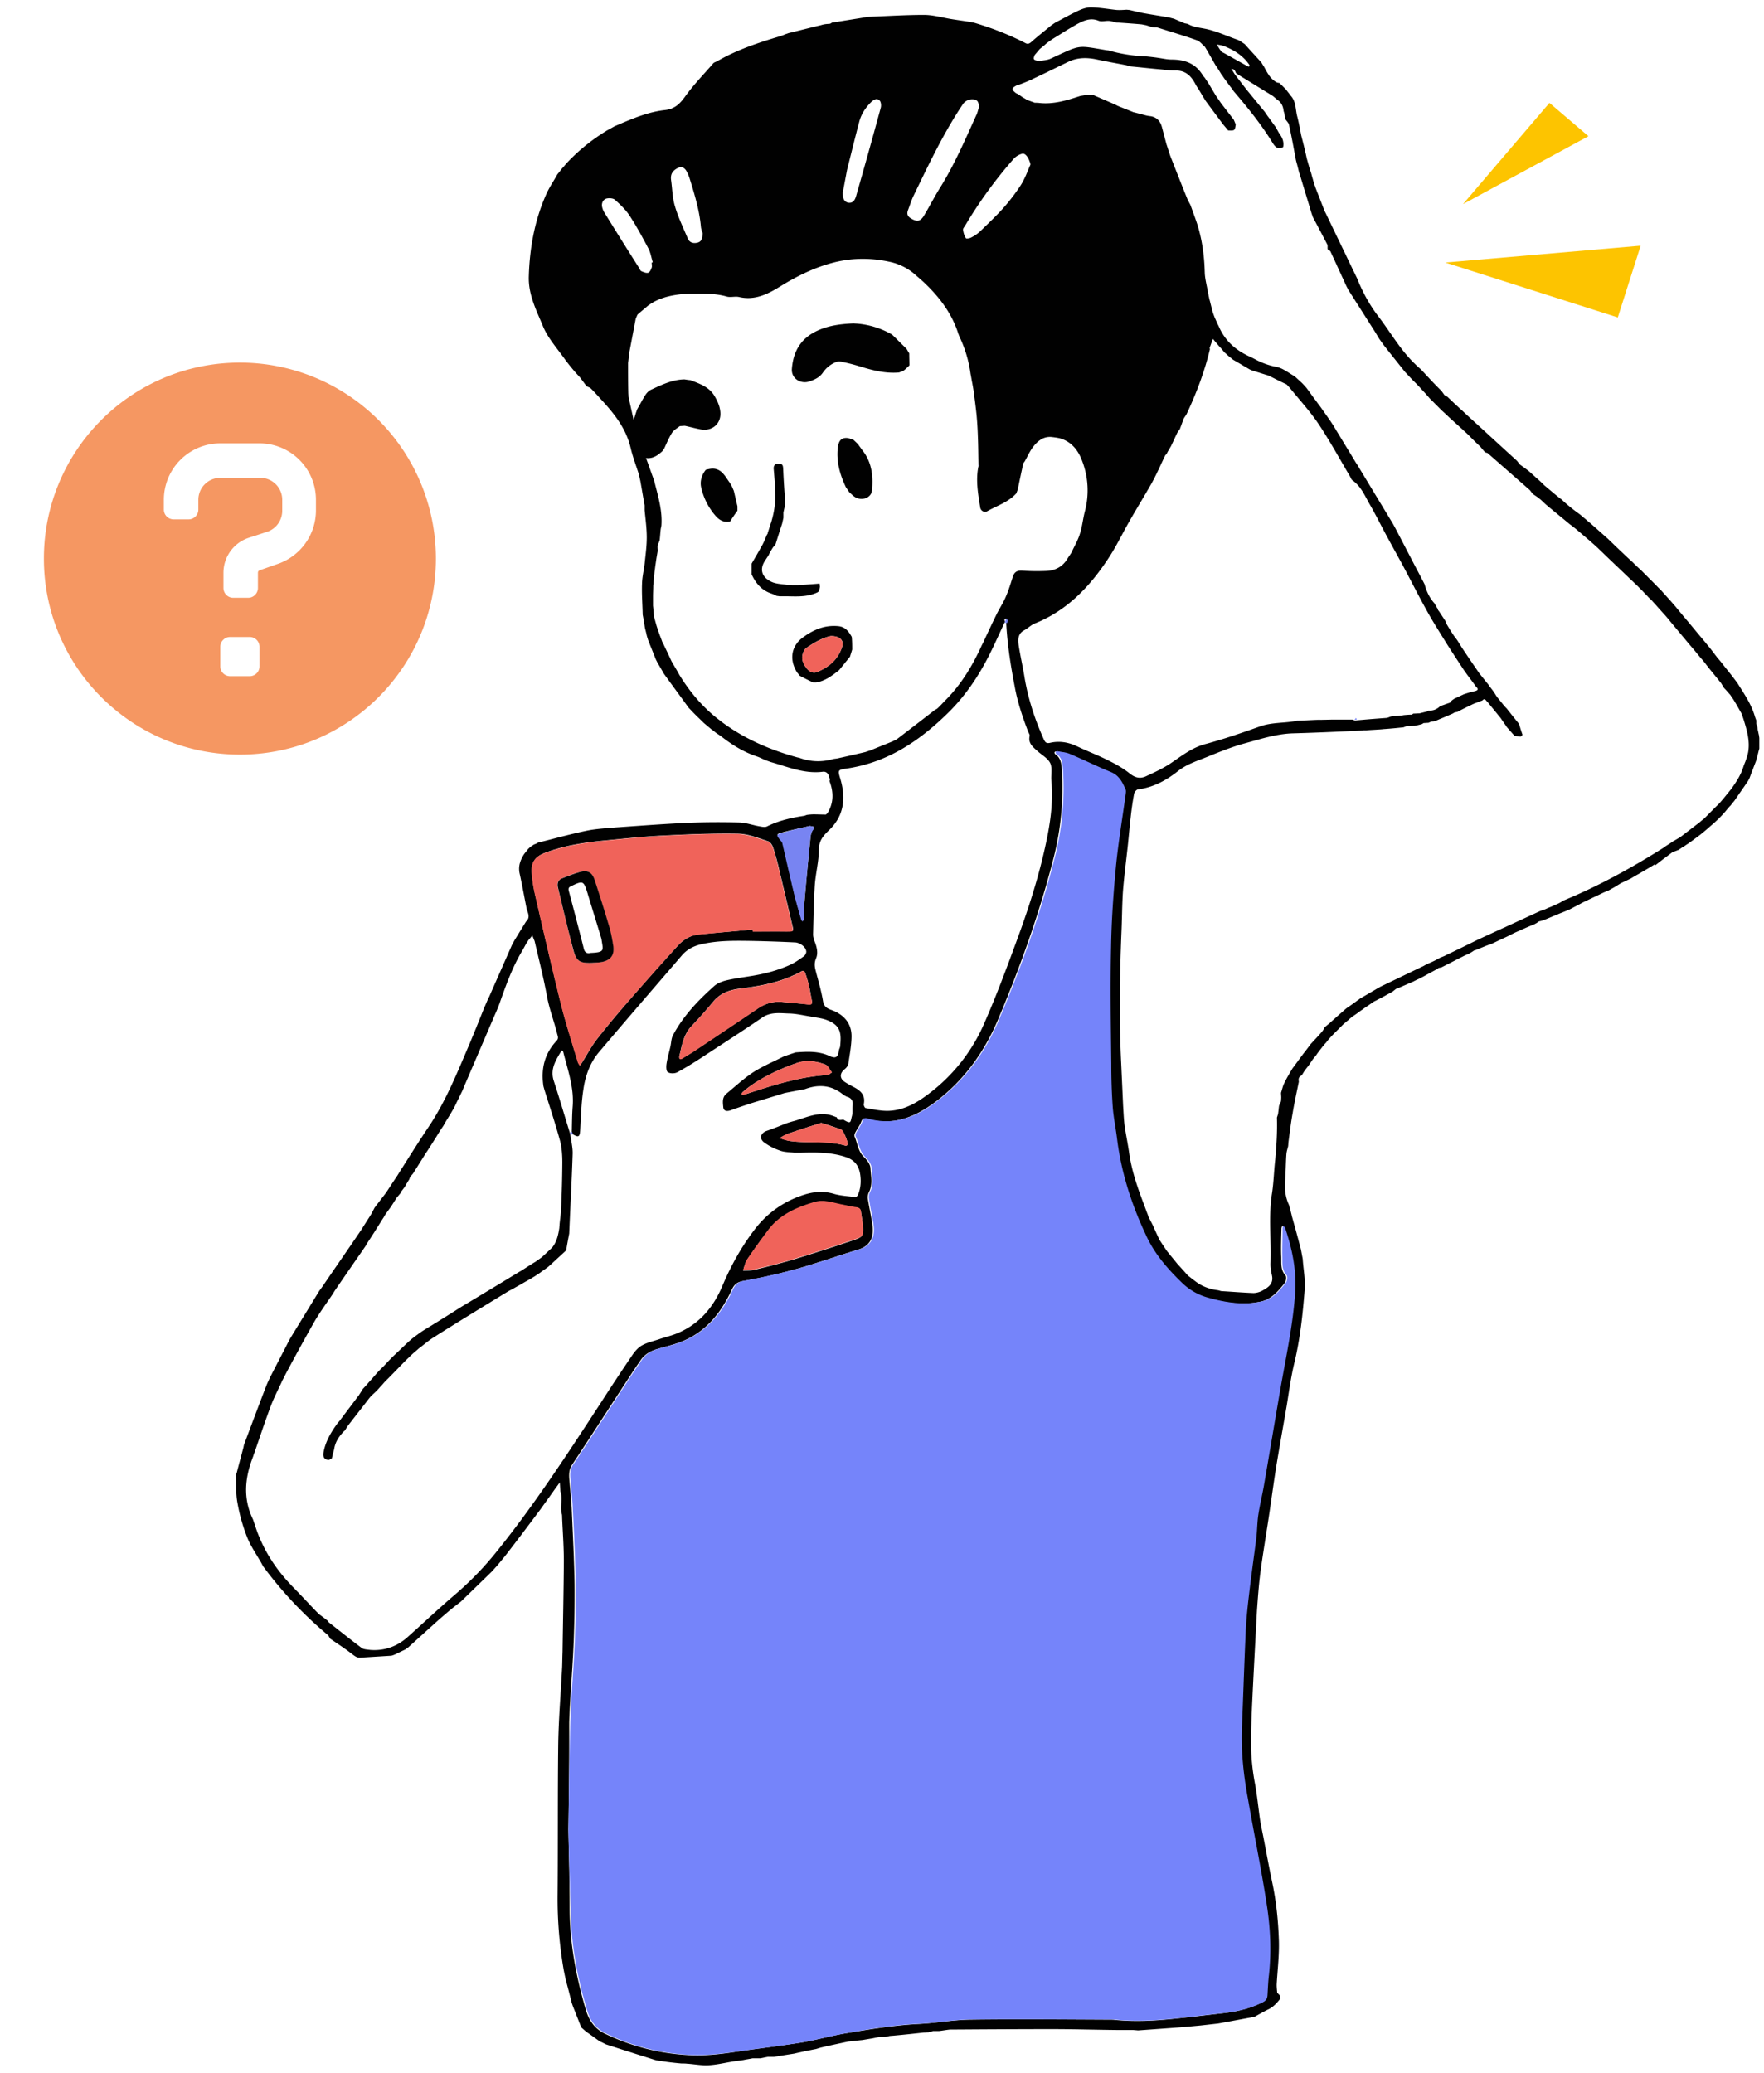 <svg width="120" height="141" fill="none" xmlns="http://www.w3.org/2000/svg"><path d="M56.407 52.886c-.043-.278-.219-.424-.467-.38-1.257.146-2.383-.351-3.537-.673-.103-.043-.205-.073-.322-.116-.205-.088-.395-.19-.614-.264-.877-.292-1.651-.774-2.368-1.33-.131-.102-.277-.19-.424-.292-.043-.044-.087-.073-.146-.117a.262.262 0 00-.102-.073c-.175-.146-.35-.292-.54-.453-.206-.205-.41-.395-.615-.6-.146-.145-.277-.292-.424-.438-.555-.774-1.125-1.535-1.68-2.31-.044-.072-.074-.13-.117-.204l-.307-.526c-.044-.073-.073-.146-.117-.22-.176-.452-.366-.905-.541-1.358-.044-.147-.088-.278-.117-.424-.03-.147-.073-.278-.102-.424-.044-.293-.088-.57-.146-.863-.015-.716-.073-1.432-.044-2.134.014-.496.146-.979.19-1.476.058-.54.131-1.096.131-1.651 0-.614-.087-1.243-.146-1.857v-.321c-.102-.556-.19-1.111-.292-1.666-.03-.147-.073-.307-.102-.454-.19-.599-.41-1.169-.556-1.783-.278-1.213-.98-2.163-1.783-3.055-.307-.336-.6-.672-.92-.993-.074-.073-.19-.103-.279-.147l-.029-.029c-.146-.19-.292-.394-.438-.584-.103-.117-.205-.22-.307-.337a13.669 13.669 0 01-.717-.891c-.526-.746-1.169-1.447-1.505-2.28-.438-1.067-.994-2.12-.95-3.377.059-1.929.395-3.8 1.184-5.568.205-.468.511-.907.76-1.36.102-.117.19-.234.292-.365a.836.836 0 01.103-.117c.087-.102.16-.19.248-.292a12.937 12.937 0 012.383-1.988c.102-.073.219-.132.321-.205.19-.102.365-.204.556-.307 1.096-.467 2.207-.964 3.405-1.096.658-.073.994-.395 1.36-.891.57-.804 1.27-1.52 1.929-2.28.058-.074.175-.103.263-.147 1.33-.774 2.777-1.257 4.253-1.695.132-.044.263-.088.395-.146.073-.03.146-.044.204-.073.731-.176 1.462-.366 2.207-.541.103-.03.205-.059.322-.073.102-.015.205-.015.321-.03.044-.029.074-.043.117-.073l2.193-.35.219-.044c1.286-.044 2.558-.132 3.844-.132.614 0 1.213.176 1.827.278.439.073.892.131 1.33.204.073.015.146.03.234.044 1.198.351 2.368.804 3.479 1.374.175.103.292.073.453-.073.424-.38.877-.73 1.315-1.096.103-.073.205-.146.322-.22.54-.277 1.067-.584 1.622-.832.263-.117.555-.205.833-.19.556.014 1.126.117 1.681.175.22.015.453 0 .672-.015.074 0 .147.015.205.015.322.073.658.16.98.22.57.102 1.154.19 1.724.292.117.029.22.058.336.087.234.103.483.205.716.307l.22.044c.38.22.789.249 1.213.336.701.146 1.374.453 2.06.702.103.029.19.073.278.117.103.073.22.146.322.219.38.424.76.833 1.14 1.257.044.073.088.16.146.234.234.424.439.877.892 1.11.058.03.117.03.19.044l.014.015.424.424c.103.146.22.278.322.424.365.394.321.92.438 1.388.117.439.19.877.278 1.316.044.175.088.336.131.511.088.351.176.717.249 1.067l.175.614c.03.103.059.205.103.307.014.073.044.146.058.22l.176.613c.029.073.058.146.073.205l.614 1.578c.029.074.073.147.102.205.6 1.257 1.213 2.514 1.812 3.771.103.205.205.424.307.629.366.92.833 1.783 1.433 2.572.833 1.082 1.505 2.295 2.499 3.245.131.131.278.263.41.38.291.307.584.628.876.935.175.176.336.351.512.512l.219.307c.073.043.132.073.205.117.102.102.219.204.321.307.336.321.687.628 1.023.95.117.102.219.204.336.306.98.892 1.944 1.784 2.924 2.675.043.03.073.073.117.103l.131.175c.029.03.059.059.073.088.205.146.409.292.614.453l.439.394c.087.088.19.161.277.249.117.102.219.205.336.322.351.292.687.584 1.038.862.029.029.073.044.102.073.19.175.38.35.585.511.219.19.453.351.687.527.249.204.497.423.746.628l1.169 1.038c.161.16.336.321.497.482l.833.79c.117.102.219.204.336.306.175.176.351.351.541.512l.307.307.643.643c.131.132.263.278.409.41l.76.847.278.322c.146.175.278.35.424.511.087.117.19.234.277.336.351.41.687.833 1.038 1.243.117.146.234.277.351.423.102.132.219.264.322.395.058.088.131.161.19.249.073.102.146.19.219.292.102.117.204.234.307.365.234.307.482.6.716.907.117.146.219.292.336.438.453.73.95 1.432 1.199 2.28.029.102.073.205.102.293v.219c.029.073.044.146.073.234.015.073.015.131.029.204.029.102.044.22.073.322.015.073.015.131.03.204v.731c-.059.205-.103.41-.161.614-.015.073-.044.146-.059.22-.146.38-.292.76-.438 1.154-.029.073-.073.146-.102.205-.307.453-.629.906-.936 1.359a4.45 4.45 0 00-.248.307l-.073.073a7.427 7.427 0 00-.307.365 11.02 11.02 0 01-.41.439c-.102.102-.219.205-.321.307-.249.204-.483.424-.731.628l-.234.19c-.278.205-.541.41-.818.6a4.86 4.86 0 00-.337.233l.03.015-.03-.03c-.116.074-.219.147-.336.22-.131.044-.263.102-.394.146-.22.161-.424.322-.643.483-.176.131-.337.263-.512.394l-.015.015c0-.044-.014-.059-.044-.059-.116.073-.219.132-.336.205-.234.146-.482.278-.716.424-.19.102-.365.204-.555.321-.234.117-.468.22-.702.337-.146.087-.307.19-.453.277l-.395.22c-.102.043-.219.087-.321.131-.453.22-.892.424-1.345.643-.175.088-.351.19-.526.278-.146.073-.278.146-.424.22l-.307.13c-.146.06-.292.117-.438.176l-.526.22-.527.218c-.073.015-.146.044-.219.059a.27.27 0 00-.102.03.79.79 0 00-.117.087c-.059.03-.132.073-.19.102l-.219.088c-.351.146-.702.307-1.038.453-.19.088-.38.19-.556.278-.38.175-.745.35-1.125.526-.073.03-.146.044-.219.073-.059.03-.132.044-.19.073-.219.088-.424.175-.643.263a.273.273 0 00-.103.03c-.102.072-.204.13-.321.204l-.307.132c-.526.263-1.052.54-1.579.803-.073.015-.146.03-.204.044-.03.03-.059.044-.088.073-.395.205-.775.424-1.17.629-.145.073-.292.131-.423.204l-.03.015c-.365.16-.745.322-1.11.482a.157.157 0 00-.102.044l-.22.176c-.131.073-.277.146-.409.219-.117.073-.249.131-.365.205-.161.073-.307.16-.468.233-.249.176-.497.337-.746.512a.444.444 0 01-.102.073c-.102.073-.22.16-.321.234-.103.073-.205.146-.307.204-.074.074-.161.132-.234.205a.388.388 0 01-.088.073l-.292.249-.643.643a9.718 9.718 0 00-.38.41c-.044.057-.103.13-.147.19-.073.072-.131.145-.204.233-.073.088-.146.19-.22.278-.073.102-.16.204-.233.321-.088.117-.19.234-.278.351-.073.102-.132.205-.205.307-.102.146-.219.278-.321.424-.073.102-.132.219-.205.321-.19.088-.234.234-.19.424-.146.716-.307 1.433-.424 2.149-.117.643-.19 1.271-.277 1.915-.015.116-.015.219-.03.336-.043.175-.102.35-.117.526-.043.6-.043 1.213-.087 1.812-.044.57.014 1.126.263 1.652.073.263.146.526.204.79.205.73.41 1.475.6 2.206.029.117.044.234.073.366.014.102.044.219.058.321.044.702.19 1.403.132 2.09-.132 1.666-.307 3.333-.702 4.97-.234.964-.365 1.973-.526 2.952-.248 1.447-.512 2.894-.745 4.341-.19 1.228-.351 2.456-.541 3.669-.175 1.14-.365 2.265-.512 3.405-.102.819-.16 1.652-.219 2.47-.117 2.178-.234 4.341-.336 6.519-.03.731-.059 1.462-.073 2.193a15.767 15.767 0 00.277 3.098c.147.79.22 1.593.337 2.397.058.395.146.775.219 1.155.205 1.052.395 2.105.614 3.142.277 1.301.41 2.631.453 3.961.03.965-.088 1.944-.146 2.909-.015.205.014.409.029.629.058.073.131.131.19.204 0 .073.015.146.015.219-.22.278-.454.541-.775.702-.336.161-.658.351-.98.526-.818.146-1.651.307-2.47.453l-1.169.132c-.614.058-1.242.117-1.856.161-.804.058-1.608.117-2.426.175-.103-.015-.22-.015-.322-.029h-1.155c-1.461-.015-2.923-.059-4.384-.059-2.31 0-4.619.015-6.943.03-.248.029-.497.073-.73.102h-.41l-.307.088c-.102 0-.205.014-.322.014-.657.073-1.33.146-1.987.205-.117.014-.22.014-.337.029-.058.015-.131.029-.19.044-.029 0-.073.014-.102.014-.146 0-.278.015-.424.015-.175.029-.35.073-.526.102-.204.03-.424.073-.628.103-.322.029-.629.073-.95.102-.614.132-1.243.263-1.857.409-.117.03-.234.073-.35.103-.249.043-.497.102-.746.146-.234.058-.482.102-.716.161l-.833.131-.526.088h-.424c-.176.029-.351.073-.526.102h-.527c-.204.044-.423.073-.628.117-.205.029-.424.058-.629.088-.57.087-1.154.234-1.724.263-.483.029-.98-.073-1.477-.103-.116-.014-.233-.014-.365-.014a21.868 21.868 0 01-.95-.102l-.614-.088-.22-.044a310.742 310.742 0 01-3.36-1.067c-.147-.073-.279-.146-.425-.205-.307-.219-.599-.438-.906-.643l-.35-.307-.57-1.447c-.03-.073-.044-.146-.074-.204a61.076 61.076 0 00-.409-1.579 44.595 44.595 0 01-.132-.628 28.363 28.363 0 01-.423-5.218c.029-3.42 0-6.841.043-10.261.03-1.724.176-3.449.264-5.159.014-.351.014-.702.029-1.053.029-2.06.073-4.107.087-6.168 0-.994-.073-1.973-.117-2.967 0-.073 0-.146-.014-.219-.146-.511.073-1.052-.102-1.564l-.044-.628.029-.03c0 .015-.015.03-.015.03a6.595 6.595 0 01-.277.38c-.278.394-.556.789-.834 1.169l-.219.307c-.789 1.052-1.578 2.105-2.382 3.142l-.395.483c-.102.117-.19.234-.292.336-.059.073-.132.146-.19.219-.716.702-1.432 1.389-2.149 2.09-.248.19-.497.38-.745.585-.395.336-.79.672-1.17 1.023-.555.497-1.096.994-1.651 1.491-.073.058-.146.102-.22.161-.248.117-.482.233-.73.35-.073.03-.146.059-.22.073l-2.119.132c-.204.015-.336-.088-.497-.205-.482-.38-1.023-.73-1.534-1.081l-.015-.015c-.044-.073-.088-.175-.146-.234a26.958 26.958 0 01-4.385-4.648c-.044-.073-.088-.146-.131-.233-.337-.6-.746-1.17-.994-1.813a12.106 12.106 0 01-.643-2.295c-.117-.599-.074-1.242-.103-1.856.015-.073.03-.146.059-.219.131-.512.277-1.038.409-1.55.03-.102.058-.219.073-.32.512-1.36 1.023-2.734 1.55-4.094.072-.175.16-.35.233-.511.41-.804.833-1.608 1.243-2.412.043-.073.073-.146.116-.219.658-1.082 1.316-2.148 1.974-3.23l.233-.322c.834-1.227 1.681-2.44 2.514-3.668.044-.073.103-.146.147-.22.219-.35.438-.687.657-1.037.073-.146.147-.278.22-.424.233-.307.482-.629.716-.936.102-.131.19-.277.277-.409.044-.058.074-.117.117-.175.117-.19.249-.38.366-.556.073-.102.131-.204.204-.321.658-1.038 1.316-2.09 2.003-3.113 1.184-1.769 1.959-3.728 2.792-5.671.292-.702.584-1.418.862-2.12l.088-.219c.073-.175.146-.336.219-.512.044-.102.088-.204.146-.307.512-1.169 1.038-2.353 1.55-3.522.058-.117.13-.234.19-.35.262-.425.51-.834.774-1.258.307-.277.132-.57.044-.862-.16-.804-.307-1.623-.483-2.426-.102-.497.059-.907.308-1.301.087-.117.19-.234.277-.351.044-.044.088-.073.117-.117l.263-.175c.059-.03.117-.044.176-.073.029-.015.073-.044.102-.059 1.11-.278 2.207-.585 3.332-.818.643-.132 1.301-.161 1.959-.22 1.68-.117 3.362-.248 5.043-.321a52.375 52.375 0 013.39-.015c.468.015.921.19 1.374.263.161.03.366.073.497 0 .79-.394 1.637-.584 2.5-.716.087-.015.16-.058.248-.073.146-.015.278-.03.424-.03.278 0 .555.015.833.015a.385.385 0 01.088-.073c.453-.716.438-1.461.146-2.221.058-.03.03-.132-.015-.234zM83.9 4.71c-.044 0-.102-.015-.146-.015.03.03.059.059.073.088.059.088.117.19.176.278.117.146.219.292.336.438l.438.57c.424.512.833 1.023 1.257 1.535.059.088.132.19.19.278.19.248.366.511.556.76.102.175.19.365.307.526.175.248.263.526.204.833-.35.205-.555-.015-.716-.278-.76-1.242-1.68-2.382-2.63-3.493-.089-.117-.162-.234-.25-.336-.116-.16-.248-.336-.365-.497-.058-.073-.102-.146-.16-.234-.03-.03-.044-.058-.074-.088a9.571 9.571 0 00-.409-.643l-.526-.92c-.058-.103-.132-.22-.19-.322-.19-.16-.336-.38-.556-.453-.891-.322-1.812-.585-2.718-.877-.102 0-.205 0-.322-.015-.146-.044-.277-.087-.424-.131-.102-.015-.204-.044-.321-.059a60.776 60.776 0 00-1.564-.117h-.102c-.176-.044-.351-.102-.526-.117-.234-.014-.512.073-.717-.014-.555-.22-1.008 0-1.476.248l-.526.307c-.38.234-.775.483-1.155.716l-.307.22a2.474 2.474 0 00-.219.19c-.102.073-.19.16-.292.233-.117.132-.234.278-.351.41-.132.321-.102.365.336.424.249-.059.512-.059.731-.161 2.105-.965 1.754-.921 3.77-.585.074.015.147.015.206.03.818.233 1.651.365 2.499.394.278.03.57.059.848.102.307.044.614.117.92.117.892 0 1.623.263 2.105 1.053.044.073.102.131.161.204.088.146.19.278.278.424.146.249.307.512.453.76.117.176.234.336.35.512l.877 1.14c.044.102.088.204.132.321-.058.424-.058.424-.512.41-.116-.147-.248-.293-.365-.439l-1.14-1.535c-.073-.102-.132-.219-.205-.321-.102-.175-.204-.35-.306-.512-.074-.117-.147-.219-.205-.336-.293-.555-.672-.95-1.36-.935-.365.014-.745-.059-1.125-.088-.643-.058-1.286-.132-1.93-.19a9.544 9.544 0 00-.32-.088c-.673-.131-1.346-.248-2.018-.394-.643-.132-1.271-.132-1.885.16-.731.351-1.462.717-2.207 1.067-.132.059-.263.132-.395.19-.248.103-.482.205-.73.293-.06.014-.132.014-.19.058-.38.205-.38.263-.06.526.045.03.088.044.132.059.103.073.19.131.293.205.117.073.233.131.336.204.175.059.35.132.526.19.102 0 .205 0 .322.015.964.102 1.856-.176 2.747-.468.132-.03.264-.044.395-.073h.512c.497.22.979.424 1.476.643.073.03.131.073.204.102.351.147.702.278 1.053.424.146.03.278.073.424.103.219.058.438.131.657.16.483.044.746.322.863.775.102.38.204.775.307 1.155.087.248.16.511.248.76.395 1.008.79 2.017 1.199 3.025.058.103.117.22.175.322.16.438.322.877.468 1.315.336 1.067.482 2.163.511 3.289.015.453.147.906.22 1.36.029.145.058.277.087.423.088.322.161.643.249.965.044.102.073.204.117.307l.175.394c.03.073.073.147.102.205.424 1.008 1.199 1.68 2.193 2.105.146.073.277.146.424.219.409.205.818.35 1.271.438.453.073.848.41 1.272.643.102.088.19.176.292.264.073.073.161.146.234.219.102.102.19.204.292.321.19.249.366.512.556.76.131.176.248.337.38.512.102.132.19.278.292.41.073.116.16.219.234.335l.205.293c.043.073.087.131.131.204.512.848 1.023 1.681 1.535 2.529.044.073.088.132.131.204l2.412 3.99c.058.103.117.22.175.322.497.95.98 1.886 1.477 2.836.073.131.146.278.219.41.088.174.19.364.278.54.131.482.336.935.687 1.315l.014.03c.059.102.117.219.19.321.015.03.015.073.03.102.029.03.058.059.073.088.146.22.277.424.423.643l.088.22c.146.248.292.482.453.73.088.132.19.249.278.38.102.161.205.322.292.468l.439.658c.248.365.511.745.76 1.11.204.249.409.512.614.76.043.074.102.147.146.205.087.117.175.22.248.336.059.088.117.19.176.278.16.205.321.395.482.6l.015.014c.058.073.131.146.19.205.087.116.175.219.263.336l.35.438c.074.088.147.176.22.278.073.248.146.482.234.73l-.117.118a36.81 36.81 0 01-.424-.044c-.176-.205-.351-.395-.526-.6-.132-.204-.278-.394-.41-.599-.292-.365-.599-.73-.891-1.096-.117-.073-.176-.336-.38-.102a.278.278 0 00-.103.03c-.175.072-.35.13-.526.204-.175.087-.336.16-.511.248-.176.088-.351.175-.541.278-.073.015-.146.03-.205.044-.044.029-.073.044-.117.073l-.307.131c-.292.132-.599.249-.891.38a1.6 1.6 0 01-.249.03c-.073.029-.146.058-.204.087-.103 0-.205.015-.322.015-.044.03-.087.044-.117.073-.175.044-.336.088-.511.117-.176 0-.351.014-.526.014l-.22.088c-.424.044-.862.088-1.286.117-.058 0-.102.015-.16.015-.366.029-.746.044-1.112.073-.087 0-.16.014-.248.014-1.564.074-3.128.147-4.692.19-1.14.03-2.192.38-3.274.673-.862.234-1.695.57-2.528.906-.702.292-1.418.497-2.047.994-.789.628-1.68 1.11-2.718 1.242-.103.015-.249.19-.263.307a20.62 20.62 0 00-.234 1.623c-.088.76-.146 1.52-.234 2.265-.102.92-.22 1.842-.292 2.777-.059.936-.059 1.886-.103 2.821-.117 2.953-.16 5.89-.014 8.843l.131 2.88c.03.452.044.905.102 1.359.088.613.22 1.227.307 1.841.147 1.052.468 2.061.834 3.055l.394 1.052c.03.073.059.146.073.22.103.204.205.394.307.599.146.336.307.672.453.994.176.263.351.54.541.804.234.292.468.57.702.862.234.248.467.511.687.76l.029.03c.146.101.278.218.424.32.468.38 1.008.585 1.608.659.073.014.146.043.219.058.73.044 1.447.102 2.178.132.19 0 .409-.059.584-.147.395-.219.804-.453.687-1.037-.058-.278-.117-.57-.102-.863.058-1.578-.146-3.157.102-4.735.117-.76.132-1.535.22-2.295.087-.95.146-1.915.116-2.865.03-.073.044-.146.073-.22.03-.19.044-.394.073-.584.044-.102.088-.204.132-.292 0-.088.015-.176.015-.263 0-.103-.015-.22-.015-.322.073-.219.117-.453.22-.657.16-.337.365-.673.555-.994.029-.044.058-.073.087-.117.22-.293.439-.6.658-.892.175-.22.35-.453.512-.672.263-.278.526-.556.774-.848.073-.088.117-.19.176-.292.102-.073.19-.161.292-.234.35-.322.716-.643 1.067-.95.03-.03.073-.059.102-.088.22-.146.439-.307.644-.453.087-.073.19-.132.277-.205l1.052-.614c.117-.073.234-.131.351-.204.98-.468 1.944-.936 2.924-1.403.102-.059.204-.117.306-.161.176-.073.337-.146.512-.234.102-.058.22-.117.322-.175.146-.059.277-.103.409-.176.76-.365 1.505-.73 2.251-1.096l1.622-.745c.117-.044.219-.103.322-.146l2.192-1.009c.117-.044.219-.073.336-.117.059-.03.132-.058.19-.088l.22-.087c.175-.073.35-.161.526-.234.102-.059.219-.117.321-.19 2.383-.98 4.634-2.222 6.811-3.596.044-.029.073-.058.117-.087.176-.117.351-.22.512-.337.161-.087.321-.19.482-.277l1.316-1.009c.102-.087.204-.175.321-.263.351-.35.687-.702 1.038-1.038l.263-.307c.088-.102.175-.219.263-.321.088-.103.161-.205.249-.307.365-.497.701-1.009.877-1.608.043-.102.073-.204.116-.292l.132-.395c.029-.117.059-.22.073-.336.102-.73-.102-1.418-.307-2.09-.044-.146-.102-.292-.146-.439-.175-.306-.351-.628-.541-.935-.073-.117-.161-.234-.234-.35-.146-.162-.277-.322-.423-.468a8.59 8.59 0 01-.205-.337c-.029-.029-.044-.058-.073-.087l-.176-.22-.57-.701c-.087-.117-.19-.234-.277-.366l-.03-.029c-.087-.102-.16-.205-.248-.292-.161-.19-.322-.395-.482-.585l-.263-.307-1.316-1.578a10.084 10.084 0 00-.365-.439c-.307-.336-.614-.687-.921-1.023-.102-.102-.205-.19-.292-.292-.147-.146-.293-.307-.439-.453l-.219-.22c-.76-.73-1.52-1.447-2.28-2.177-.146-.147-.307-.293-.453-.439-.103-.088-.19-.175-.293-.263-.087-.073-.16-.146-.248-.22-.293-.248-.599-.51-.892-.76a11.812 11.812 0 00-.453-.35c-.526-.438-1.067-.877-1.593-1.316-.132-.116-.263-.248-.395-.365l-.204-.16c-.103-.074-.22-.147-.322-.22-.073-.088-.131-.175-.204-.263l-2.851-2.5c-.043-.043-.117-.043-.19-.072a8.402 8.402 0 01-.336-.395 19.012 19.012 0 01-.775-.76 7.09 7.09 0 00-.365-.336l-.088-.088-.438-.395-.482-.438c-.147-.146-.293-.278-.454-.424l-.204-.205-.629-.628-.306-.35-.541-.585-.307-.307c-.176-.176-.336-.366-.512-.541-.497-.629-1.008-1.257-1.505-1.9-.088-.132-.19-.263-.278-.395l-.263-.438-1.842-2.894c-.029-.074-.073-.147-.102-.205-.365-.79-.73-1.593-1.096-2.383-.03-.058-.132-.087-.19-.146v-.014c-.015-.117.014-.234-.03-.322-.321-.614-.643-1.228-.979-1.856-.029-.102-.073-.205-.102-.307-.249-.833-.512-1.68-.76-2.514-.03-.073-.044-.146-.073-.22l-.132-.525a9.335 9.335 0 01-.087-.322c-.147-.804-.293-1.608-.468-2.397-.03-.117-.146-.234-.22-.336l-.043-.088-.044-.307c-.015-.073-.044-.146-.059-.204-.029-.307-.146-.57-.409-.746-.117-.088-.219-.19-.336-.278l-2.28-1.403-.132-.087c-.029-.015-.058-.044-.087-.059-.059-.19-.117-.22-.176-.263zM27.687 92.466l-.22.22c-.423.438-.847.876-1.286 1.315-.088.088-.16.19-.248.278-.103.102-.19.219-.293.321-.102.103-.219.205-.321.307v-.014c-.073.073-.132.146-.205.233-.482.629-.979 1.257-1.461 1.886-.073.102-.132.22-.205.321h-.015c-.35.351-.628.746-.701 1.257-.059.205-.102.41-.161.629-.073.03-.132.073-.205.102-.35-.029-.409-.248-.35-.555.146-.76.54-1.389.979-1.988.03-.03.044-.059.073-.073.424-.57.862-1.14 1.286-1.71.015-.03.044-.044.059-.073.087-.146.175-.278.263-.424.131-.146.263-.278.38-.424.19-.205.365-.41.555-.629.132-.146.263-.292.41-.423.19-.19.365-.395.555-.585l.204-.205c.351-.321.687-.657 1.038-.979.117-.102.234-.204.351-.292.132-.102.263-.19.395-.293.073-.043.146-.102.219-.146.833-.511 1.666-1.023 2.485-1.549.117-.073.233-.146.365-.22 1.213-.73 2.426-1.46 3.625-2.192.073-.044.131-.073.204-.117.322-.204.629-.409.95-.599.132-.088.264-.19.395-.278.03-.029.059-.043.088-.073l.658-.614c.321-.394.423-.862.497-1.344 0-.073.014-.146.014-.22.03-.35.088-.686.102-1.037a77.9 77.9 0 00.088-3.186c0-.483-.03-.98-.146-1.448-.322-1.183-.716-2.367-1.082-3.537-.014-.073-.044-.146-.058-.219-.176-1.17.073-2.207.891-3.084.161-.16.088-.307.044-.468-.204-.847-.526-1.666-.687-2.528-.233-1.272-.555-2.529-.847-3.786-.059-.131-.103-.263-.161-.38-.073.088-.146.19-.234.278-.044.073-.102.146-.146.22-.103.175-.19.35-.293.525-.686 1.14-1.125 2.383-1.563 3.625a12.29 12.29 0 01-.322.775l-2.105 4.91-.087.22c-.117.234-.234.482-.351.716-.073.146-.132.278-.205.424-.044.073-.073.132-.117.205-.146.248-.292.497-.453.745-.044.088-.102.176-.146.263-.073.117-.16.234-.234.351-.234.38-.468.76-.716 1.14-.073.117-.146.234-.22.336-.306.483-.613.98-.92 1.462-.058.073-.132.146-.19.22-.03.058-.044.13-.073.19a1.33 1.33 0 00-.117.19 1.72 1.72 0 00-.16.277l-.264.35a.709.709 0 00-.044.103l-.234.278c-.014.014-.029.044-.043.058-.117.19-.234.365-.351.555-.103.147-.205.278-.307.424a2.4 2.4 0 00-.205.322c-.248.38-.482.775-.73 1.155-.147.234-.308.467-.454.701l.03.03-.015-.03c-.073.102-.146.22-.22.322-.628.906-1.256 1.812-1.885 2.733-.073.102-.131.205-.204.322-.424.628-.877 1.242-1.258 1.9a154.281 154.281 0 00-1.87 3.405c-.103.19-.19.38-.293.57-.263.585-.57 1.155-.789 1.74-.395 1.052-.745 2.119-1.11 3.171-.03.073-.06.146-.074.22-.57 1.432-.73 2.864-.03 4.311.045.117.074.219.118.336.526 1.696 1.461 3.128 2.718 4.385.103.117.22.219.322.336.38.395.76.804 1.14 1.199l.205.205c.204.146.394.292.599.453a.11.11 0 01.03.073c.745.584 1.49 1.184 2.25 1.754.146.117.395.117.6.146.964.073 1.826-.234 2.543-.877 1.081-.965 2.133-1.959 3.23-2.894a21.56 21.56 0 002.733-2.806c2.63-3.245 4.896-6.739 7.176-10.232a154.152 154.152 0 012.134-3.23c.176-.263.41-.54.687-.687.38-.204.819-.292 1.228-.438.439-.147.906-.249 1.33-.453 1.389-.629 2.295-1.74 2.88-3.114.584-1.388 1.3-2.689 2.221-3.887a6.69 6.69 0 013.07-2.251c.745-.278 1.49-.395 2.294-.161.483.146 1.009.16 1.506.234.044-.03.073-.073.117-.103.204-.438.248-.891.19-1.374-.073-.628-.366-1.052-.994-1.256-1.009-.337-2.047-.322-3.084-.293h-.424c-.322-.044-.658-.03-.965-.146a3.917 3.917 0 01-1.096-.57c-.336-.263-.205-.643.205-.775.38-.131.745-.277 1.11-.424l.22-.087c.175-.059.365-.117.54-.161.82-.234 1.623-.643 2.514-.38.103.03.19.073.293.102l.03.03.043-.015c.073.263.263.19.453.175.555.336.468.161.585-.248.058-.22.014-.483.044-.716.043-.337-.103-.527-.41-.6-.073-.044-.131-.073-.204-.117-.804-.672-1.681-.745-2.631-.394-.453.088-.921.175-1.374.263-.76.234-1.535.468-2.295.701-.073.03-.146.044-.22.073-.394.132-.788.264-1.183.41-.234.073-.453.058-.482-.22-.03-.321-.088-.672.219-.92.6-.497 1.184-1.038 1.827-1.462.643-.41 1.345-.701 2.032-1.052.102-.044.204-.073.321-.117.102-.03.205-.073.307-.102.073-.03.146-.044.22-.074.788-.058 1.563-.102 2.309.249.424.19.57.073.628-.365.015-.103.073-.19.088-.293.087-.877.058-1.432-.921-1.798-.35-.131-.73-.16-1.096-.234-.468-.073-.936-.19-1.418-.204-.629-.015-1.272-.132-1.87.278-1.36.935-2.763 1.827-4.137 2.733-.541.35-1.082.687-1.652.994-.175.087-.468.087-.628-.015-.117-.073-.117-.38-.088-.57.058-.395.175-.775.263-1.17.058-.262.058-.555.175-.774.702-1.315 1.71-2.368 2.807-3.347.19-.175.482-.292.745-.365.526-.132 1.082-.205 1.623-.293.964-.146 1.914-.38 2.806-.789.321-.146.628-.365.935-.585.088-.073.176-.248.146-.35-.043-.293-.438-.57-.76-.585a104.679 104.679 0 00-3.025-.102c-1.067-.015-2.12-.03-3.187.19-.584.117-1.096.336-1.49.803-1.871 2.178-3.757 4.356-5.613 6.549-.628.73-.95 1.637-1.081 2.557-.147.921-.161 1.871-.22 2.792-.029.453-.117.497-.526.248-.015-.043-.03-.102-.044-.146.015-.57.015-1.154.059-1.724.102-1.272-.322-2.456-.629-3.669-.029-.131-.087-.22-.175-.058-.366.613-.731 1.198-.483 1.973.38 1.154.717 2.324 1.082 3.493.015.058.03.102.044.16.058.44.175.892.16 1.33-.058 1.799-.16 3.611-.233 5.409-.073.38-.146.76-.205 1.14-.336.321-.687.628-1.023.95-.073.058-.146.131-.22.19-.175.132-.35.248-.525.38l-.395.263c-.102.058-.22.132-.322.19-.073.044-.131.073-.204.117-.132.073-.278.16-.41.234-.146.088-.292.16-.438.248-.131.073-.278.147-.41.22-1.695 1.037-3.405 2.075-5.085 3.142-.351.22-.658.497-.994.745-.147.132-.307.264-.453.395l-.03.03c-.102.087-.19.19-.292.277l-.03.03zm36.175-44.36l-.03-.029c.015.015.03.015.03.03a8.52 8.52 0 00.35-.366c1.111-1.082 1.9-2.368 2.544-3.771.029-.073.073-.146.102-.205.307-.657.614-1.315.935-1.973.205-.41.468-.804.643-1.228.19-.438.322-.891.468-1.344.117-.351.336-.424.687-.395a14.8 14.8 0 001.608.015c.6-.03 1.096-.293 1.418-.833.087-.147.19-.278.277-.424.19-.424.439-.833.57-1.272.161-.497.205-1.023.337-1.52a5.59 5.59 0 00-.22-3.522c-.277-.702-.745-1.257-1.52-1.462a5.29 5.29 0 00-.482-.073c-.555-.073-.95.234-1.257.614-.263.321-.424.716-.629 1.067-.029.029-.043.058-.073.087a63.893 63.893 0 00-.38 1.784c-.029.087-.073.19-.102.277-.54.6-1.3.833-1.973 1.213-.205.117-.453-.029-.483-.248-.146-.935-.321-1.87-.116-2.821.029-.015.043-.015.073-.03-.03-.014-.044-.014-.073-.029-.015-.657-.015-1.315-.044-1.973a23.952 23.952 0 00-.088-1.447c-.058-.555-.132-1.11-.205-1.666-.029-.175-.058-.336-.087-.497-.044-.204-.073-.424-.117-.628a8.446 8.446 0 00-.746-2.514l-.087-.22c-.468-1.476-1.403-2.645-2.529-3.668a837.37 837.37 0 01-.307-.263 3.854 3.854 0 00-1.783-.95c-1.257-.278-2.5-.293-3.771.014-1.36.337-2.572.936-3.756 1.667-.848.526-1.725.95-2.777.701-.264-.058-.57.044-.834-.03-.803-.233-1.607-.19-2.426-.19-.175 0-.35.015-.526.015-.862.088-1.695.264-2.412.804-.219.19-.453.38-.672.57l-.03.03c-.043.087-.072.175-.116.248-.146.775-.292 1.535-.439 2.31l-.087.73c0 .658 0 1.33.014 1.988 0 .117.015.22.015.336.16.687.307 1.389.468 2.076.073.204.146.424.219.628.205.6.41 1.184.628 1.783.147.395.278.79.424 1.17l.088.35c.234.907.482 1.798.41 2.748-.016.073-.03.146-.045.22-.029.248-.044.511-.073.76-.044.131-.102.263-.146.394 0 .102 0 .205.015.307-.03.205-.073.424-.103.629l-.044.307c-.029.175-.043.35-.072.526-.03.307-.059.628-.088.935 0 .249-.015.497-.015.731v.629c.03.248.044.511.073.76.059.204.117.423.176.628.058.175.117.35.175.512.059.175.132.336.19.511.03.073.058.146.102.205.176.38.366.76.541 1.154.175.307.365.614.54.936.717 1.17 1.594 2.207 2.676 3.04.102.073.204.16.307.234 1.52 1.11 3.23 1.841 5.042 2.338.073.015.146.03.22.059.73.248 1.461.263 2.192.058.117-.029.234-.029.35-.058a84.905 84.905 0 001.857-.424c.102-.03.205-.073.321-.102.527-.22 1.053-.424 1.579-.643.073-.044.146-.073.234-.117.877-.673 1.754-1.345 2.616-2.017.102-.03.175-.103.249-.176zm35.064-.57l.657-.307c.132-.044.278-.087.41-.131.117-.03.248-.059.365-.088.263-.073.161-.19.044-.307-.176-.248-.366-.497-.54-.73-.089-.118-.176-.25-.264-.366-.395-.6-.79-1.199-1.17-1.798-.467-.76-.95-1.505-1.373-2.28-.57-1.023-1.096-2.075-1.652-3.113-.307-.57-.614-1.111-.92-1.681-.454-.819-.863-1.666-1.33-2.47-.322-.57-.585-1.199-1.155-1.593-.074-.059-.117-.176-.161-.263-.702-1.184-1.36-2.397-2.12-3.537-.584-.878-1.315-1.667-1.987-2.5-.073-.073-.132-.146-.205-.22-.146-.072-.278-.13-.424-.204-.278-.131-.555-.277-.833-.409-.35-.102-.701-.22-1.052-.322a3.018 3.018 0 01-.205-.087c-.38-.22-.745-.439-1.125-.658-.146-.117-.293-.234-.424-.35-.059-.06-.132-.118-.19-.176a5.058 5.058 0 00-.366-.424c-.131-.16-.263-.307-.394-.468-.073.19-.146.395-.22.6-.014.029.015.073.015.102-.365 1.535-.92 2.996-1.593 4.428-.058.103-.132.19-.19.293-.088.234-.175.482-.263.716-.059.073-.102.146-.16.22-.147.306-.293.628-.44.935-.058.102-.13.219-.19.321-.043.073-.073.146-.116.22l-.088.087c-.292.614-.57 1.243-.892 1.842-.511.906-1.067 1.798-1.578 2.704-.453.79-.848 1.622-1.345 2.382-1.271 1.959-2.835 3.625-5.072 4.517-.248.102-.453.321-.701.453-.439.234-.439.628-.38 1.037.117.746.292 1.491.409 2.237.249 1.447.702 2.82 1.3 4.15.089.19.162.293.425.235.628-.147 1.242-.044 1.827.233.701.337 1.447.614 2.134.965.511.249 1.023.54 1.461.892.366.292.702.365 1.096.19.57-.263 1.14-.527 1.652-.863.76-.511 1.462-1.081 2.383-1.33 1.257-.336 2.484-.76 3.712-1.198.804-.293 1.666-.22 2.485-.38.044 0 .102 0 .146-.015.438-.014.877-.044 1.315-.058h.161c.292 0 .585-.015.892-.015h1.301c.058.015.117.044.175.059.058 0 .117-.015.175-.015a100.5 100.5 0 012.003-.16c.102-.03.204-.074.292-.103.146-.015.278-.03.424-.03.146-.014.292-.029.439-.058.175-.014.35-.03.526-.03.044-.028.073-.043.117-.072.131 0 .277-.015.409-.015l.526-.131c.03-.015.073-.044.102-.059.307.015.57-.088.79-.307.219-.073.453-.16.672-.234.073-.131.175-.19.278-.263zm-30.592-5.174c-.292.614-.57 1.242-.862 1.842-.746 1.55-1.666 2.981-2.894 4.21-1.973 1.958-4.18 3.463-7.001 3.872-.6.088-.585.117-.41.702.38 1.286.264 2.5-.76 3.479-.394.38-.687.701-.701 1.315 0 .819-.22 1.623-.278 2.441-.073 1.11-.088 2.236-.117 3.347 0 .175.059.366.132.541.131.35.219.745.073 1.081-.132.308-.102.556-.03.834.176.687.38 1.359.498 2.06.058.366.233.498.555.614.862.307 1.418.921 1.388 1.871-.014.6-.131 1.213-.219 1.813-.029.131-.146.277-.263.365-.322.263-.336.614.015.848.19.131.394.234.584.336.483.248.848.555.717 1.184-.015.088.073.263.131.263.512.088 1.038.205 1.55.19.964-.03 1.797-.468 2.572-1.038a11.894 11.894 0 003.946-4.925c.804-1.827 1.506-3.713 2.193-5.584.877-2.368 1.637-4.765 2.119-7.235.234-1.227.365-2.44.248-3.698-.029-.394.074-.847-.073-1.169-.16-.336-.57-.555-.862-.818-.307-.278-.658-.527-.54-1.038.014-.088-.06-.19-.103-.292-.38-.994-.716-1.988-.906-3.026-.278-1.447-.512-2.894-.585-4.37.015-.044.03-.102.015-.146 0-.059-.03-.103-.059-.161-.029.044-.058.073-.087.117.058.058.043.117.014.175zm-29.67 82.114c.029 1.549.087 3.434.087 5.32 0 2.382.439 4.677 1.11 6.957.22.716.6 1.257 1.258 1.579a14.739 14.739 0 005.773 1.476c1.053.058 2.09-.059 3.128-.219 1.476-.22 2.967-.395 4.443-.629 1.009-.161 2.003-.453 3.026-.628 1.666-.278 3.332-.556 5.013-.643 1.17-.059 2.324-.278 3.479-.293 3.172-.044 6.358-.014 9.544 0 .103 0 .205 0 .307.015 1.433.146 2.865.058 4.283-.103 1.023-.102 2.046-.233 3.07-.35.92-.103 1.811-.307 2.645-.731.219-.102.307-.249.321-.482.015-.468.044-.936.103-1.404.19-1.637.087-3.288-.176-4.911-.38-2.353-.848-4.691-1.257-7.045-.278-1.578-.468-3.171-.41-4.779.088-2.236.162-4.473.264-6.694.044-.848.132-1.696.234-2.529.146-1.242.336-2.485.482-3.727.059-.511.059-1.052.132-1.564.102-.658.263-1.315.38-1.988.38-2.192.745-4.4 1.125-6.591.38-2.193.862-4.37 1.009-6.607.102-1.506-.205-2.953-.687-4.356-.015-.058-.088-.102-.132-.146-.014.059-.044.117-.044.176-.014.643-.044 1.286-.014 1.929.014.424-.059.891.292 1.257.073.088.044.38-.044.497-.438.555-.906 1.125-1.651 1.286-1.243.278-2.47.073-3.67-.263a4.067 4.067 0 01-1.753-1.008c-.95-.921-1.812-1.915-2.397-3.128-1.009-2.12-1.725-4.312-2.017-6.65-.088-.702-.249-1.404-.292-2.12a40.626 40.626 0 01-.103-2.982c-.014-2.66-.058-5.305-.014-7.965.029-1.842.16-3.684.336-5.525.16-1.623.438-3.245.657-4.868.015-.102.03-.219 0-.306-.204-.497-.438-.965-1.008-1.199-.935-.38-1.842-.833-2.777-1.228-.263-.117-.57-.131-.862-.19-.044 0-.117.03-.117.059-.015.043.014.102.044.131.394.249.423.673.453 1.067a19.439 19.439 0 01-.57 6.022c-.965 3.756-2.266 7.396-3.771 10.962-.921 2.178-2.266 4.078-4.18 5.54-1.418 1.081-2.938 1.724-4.75 1.213-.206-.059-.293-.015-.38.204-.088.249-.264.468-.395.717-.044.087-.088.204-.059.277.205.468.234 1.009.643 1.404.205.204.424.482.439.745.029.54.175 1.11-.103 1.651a.806.806 0 00-.073.454c.088.54.205 1.081.293 1.637.116.701.073 1.505-.965 1.812-1.389.424-2.748.906-4.136 1.3a37.91 37.91 0 01-3.61.82c-.424.072-.644.19-.834.599-.716 1.549-1.724 2.835-3.347 3.508-.526.219-1.096.35-1.651.511-.483.132-.907.35-1.199.775-.22.321-.438.628-.643.95-1.345 2.06-2.675 4.122-4.034 6.182-.19.293-.205.585-.19.892.058.731.146 1.462.175 2.192.073 1.667.161 3.347.19 5.028a80.675 80.675 0 01-.073 4.195c-.073 1.725-.234 3.45-.292 5.174 0 2.324-.015 4.663-.059 7.338zm12.54-61.242c0 .044 0 .088.015.131h2.309c.468 0 .482.015.365-.453a1156.74 1156.74 0 00-.877-3.712 17.607 17.607 0 00-.409-1.506c-.058-.19-.204-.423-.365-.467-.673-.22-1.374-.512-2.061-.512-1.725-.029-3.45.044-5.189.132-1.36.073-2.704.219-4.048.35-1.301.132-2.588.337-3.83.804-.672.249-.965.614-.935 1.33.029.527.117 1.038.233 1.55a421.95 421.95 0 001.754 7.425c.337 1.33.76 2.645 1.155 3.96.03.074.088.147.132.22.043-.073.102-.132.146-.205.321-.511.614-1.067.98-1.549a62.64 62.64 0 012.206-2.66 199.319 199.319 0 013.303-3.713c.38-.423.863-.73 1.433-.789 1.213-.117 2.44-.22 3.683-.336zm7.498 20.097c-.03-.19-.073-.526-.131-.877-.03-.204-.132-.292-.337-.307-.307-.044-.614-.117-.92-.175-.629-.117-1.257-.366-1.9-.175-1.2.35-2.34.847-3.128 1.87a39.595 39.595 0 00-1.462 2.032c-.146.22-.19.497-.278.745.263-.014.526 0 .76-.058a51.163 51.163 0 002.573-.672c1.447-.439 2.88-.907 4.312-1.389.526-.205.54-.263.511-.994zm-5.54-15.171c.585.058 1.17.102 1.755.16.292.03.365-.014.306-.277-.073-.351-.117-.702-.204-1.038a8.052 8.052 0 00-.234-.79c-.058-.16-.146-.204-.307-.116-.22.131-.468.234-.702.336-1.096.468-2.265.672-3.449.818-.716.088-1.345.322-1.812.892-.483.585-.98 1.14-1.491 1.68-.526.57-.643 1.302-.804 2.003-.03.146 0 .307.22.161.262-.16.54-.322.803-.497 1.447-.965 2.894-1.93 4.341-2.909.482-.306.994-.467 1.579-.423zM66.596 7.283c-.03-.219-.015-.438-.293-.511a.77.77 0 00-.803.321c-1.316 1.959-2.31 4.078-3.333 6.183-.16.322-.263.672-.394 1.009-.088.233-.059.424.19.57.409.248.643.233.906-.205.365-.614.687-1.242 1.067-1.856.979-1.564 1.71-3.26 2.47-4.94.088-.161.131-.38.19-.57zm3.508 3.903c-.088-.38-.322-.775-.556-.73a1.19 1.19 0 00-.628.394 30.137 30.137 0 00-3.274 4.516c-.059.088-.146.19-.132.278.03.19.088.394.19.555.03.059.278.015.395-.058a2.47 2.47 0 00.6-.424c.496-.482 1.008-.965 1.475-1.476a13.22 13.22 0 001.243-1.608c.292-.438.467-.95.687-1.447zm-12.775 1.93c0 .423.117.613.366.672.263.043.438-.088.54-.439a407.64 407.64 0 001.681-6.022c.044-.16.015-.424-.102-.511-.175-.161-.38-.03-.556.131-.38.38-.672.819-.803 1.33-.293 1.097-.556 2.193-.834 3.289l-.292 1.55zm-2.236 43.073c-.643.146-1.272.278-1.915.453-.365.102-.35.132-.117.439.059.087.146.16.176.248.292 1.213.555 2.441.847 3.654.132.526.293 1.038.439 1.55.014.043.058.072.088.116.029-.044.073-.102.073-.16.014-.38.014-.775.044-1.155.116-1.403.248-2.806.394-4.21.015-.219.044-.467.16-.643.206-.277.03-.248-.19-.292zM44.334 17.866c.03-.015.044-.015.073-.03-.102-.307-.146-.643-.292-.92-.41-.775-.818-1.535-1.3-2.266-.264-.395-.63-.745-.994-1.067-.117-.102-.395-.117-.57-.073-.234.073-.337.307-.293.555.03.146.088.293.175.424a325.46 325.46 0 002.354 3.757c.044.073.073.175.146.204.146.059.321.146.468.102.102-.029.19-.219.233-.35.03-.073 0-.205 0-.337zm3.464-2.003c-.029-.102-.102-.263-.117-.438-.102-1.14-.438-2.222-.774-3.304a2.414 2.414 0 00-.234-.526c-.16-.234-.365-.292-.629-.131-.306.175-.438.409-.394.774.088.6.088 1.213.263 1.784.22.76.57 1.476.877 2.207.117.277.38.35.658.277.307-.073.336-.336.35-.643zm8.8 57.09c-.176-.204-.278-.467-.44-.526-.642-.248-1.315-.336-1.987-.102-1.023.366-2.002.804-2.908 1.403a7.167 7.167 0 00-.746.57c-.044.03-.044.117-.073.161.044 0 .102.015.146.015.102-.03.205-.059.292-.088 1.769-.585 3.552-1.14 5.423-1.257.073 0 .146-.088.292-.175zm-.731 3.435c-.775.249-1.535.483-2.28.746-.205.073-.38.204-.57.292.219.059.438.146.672.19 1.271.19 2.572-.044 3.83.322.043.014.13-.03.145-.073.044-.146-.292-.965-.438-1.023a24.7 24.7 0 00-1.36-.454zM84.938 4.536l.088-.044c-.03-.044-.044-.103-.073-.132-.424-.599-1.023-.964-1.696-1.228-.146-.058-.321-.073-.482-.102.102.161.19.322.307.468.044.058.146.088.219.131l1.49.834c.06.029.103.058.147.073z" fill="#010101"/><path d="M38.664 124.475c.043-2.674.058-5.013.131-7.351.059-1.725.22-3.45.292-5.175.059-1.388.088-2.791.073-4.194a144.37 144.37 0 00-.19-5.028c-.029-.731-.116-1.462-.175-2.193-.03-.321 0-.599.19-.891 1.36-2.047 2.69-4.122 4.034-6.183.205-.322.439-.628.643-.95.293-.439.717-.643 1.199-.775.555-.16 1.125-.277 1.651-.511 1.623-.687 2.646-1.973 3.347-3.508.19-.41.41-.526.834-.6a43.052 43.052 0 003.61-.818c1.388-.395 2.748-.877 4.136-1.3 1.038-.322 1.082-1.112.965-1.813-.088-.54-.205-1.082-.293-1.637a.7.7 0 01.074-.453c.277-.541.131-1.111.102-1.652-.015-.263-.234-.54-.439-.745-.394-.395-.423-.936-.643-1.403-.029-.073.015-.19.059-.278.131-.249.307-.468.394-.716.073-.22.161-.278.38-.205 1.813.512 3.333-.117 4.75-1.213 1.9-1.462 3.26-3.347 4.18-5.54 1.506-3.566 2.822-7.205 3.772-10.962a19.01 19.01 0 00.57-6.022c-.03-.394-.044-.818-.453-1.067-.03-.014-.059-.087-.044-.131 0-.03.088-.059.117-.059.292.059.6.074.862.19.936.395 1.842.848 2.777 1.228.57.234.79.702 1.009 1.199.029.087.014.204 0 .307-.22 1.622-.497 3.244-.658 4.867-.175 1.842-.307 3.683-.336 5.525-.059 2.66-.015 5.305.014 7.966 0 .993.03 1.987.103 2.981.058.702.205 1.404.292 2.12.293 2.338 1.009 4.53 2.017 6.65.57 1.213 1.447 2.207 2.397 3.128a4.067 4.067 0 001.754 1.008c1.199.337 2.426.541 3.669.263.76-.16 1.213-.73 1.651-1.286.088-.117.117-.409.044-.497-.35-.38-.277-.833-.292-1.257-.015-.643.015-1.286.015-1.93 0-.057.029-.116.043-.174.044.043.103.087.132.146.482 1.418.775 2.85.687 4.355-.146 2.237-.629 4.414-1.009 6.607-.38 2.192-.745 4.4-1.125 6.592-.117.657-.278 1.315-.38 1.987-.073.512-.073 1.038-.132 1.564-.16 1.243-.336 2.485-.482 3.728-.102.847-.19 1.68-.234 2.528-.102 2.236-.175 4.473-.263 6.694-.058 1.608.117 3.201.41 4.78.409 2.353.891 4.692 1.256 7.045.263 1.622.351 3.259.176 4.911-.059.467-.073.935-.103 1.403-.014.234-.102.38-.321.482-.833.424-1.725.629-2.646.731l-3.069.351c-1.418.146-2.85.248-4.283.102-.102-.014-.204-.014-.306-.014-3.187 0-6.359-.03-9.545 0-1.154.014-2.324.233-3.479.292-1.695.073-3.361.351-5.013.643-1.008.175-2.002.453-3.025.628-1.477.249-2.967.41-4.444.629-1.037.146-2.075.263-3.128.219-2.031-.102-3.96-.584-5.773-1.476-.672-.322-1.052-.862-1.257-1.579-.687-2.265-1.11-4.574-1.11-6.957a274.442 274.442 0 01-.161-5.306z" fill="#7584FA"/><path d="M51.204 63.234c-1.228.117-2.456.22-3.698.351-.585.059-1.052.35-1.432.79a260.54 260.54 0 00-3.304 3.712 54.632 54.632 0 00-2.207 2.66c-.365.482-.657 1.023-.979 1.55-.044.072-.102.13-.146.204-.044-.073-.102-.146-.132-.22-.394-1.315-.818-2.63-1.154-3.96-.614-2.47-1.184-4.955-1.754-7.425a9.234 9.234 0 01-.234-1.55c-.044-.716.248-1.081.935-1.33 1.243-.453 2.529-.672 3.83-.803 1.344-.132 2.704-.278 4.048-.351 1.725-.088 3.45-.161 5.19-.132.686.015 1.388.307 2.06.512.16.044.307.292.366.468a19.2 19.2 0 01.409 1.505c.292 1.242.584 2.47.877 3.712.102.468.102.453-.366.453-.774-.014-1.534 0-2.31 0v-.146zM40.286 65.5c.19-.015.38-.015.57-.044.657-.102.95-.468.847-1.125a11.15 11.15 0 00-.292-1.36c-.307-1.037-.628-2.06-.965-3.084-.175-.54-.438-.701-.993-.57a7.218 7.218 0 00-1.228.439c-.278.117-.351.35-.278.643.35 1.388.672 2.777 1.023 4.15.234.848.453.98 1.316.95zm18.416 17.832c.03.73.015.789-.511.964-1.433.482-2.865.95-4.312 1.389-.848.263-1.71.467-2.573.672-.248.058-.511.044-.76.058.088-.248.147-.526.278-.745.468-.687.965-1.374 1.462-2.032.789-1.037 1.929-1.52 3.128-1.87.643-.19 1.271.058 1.9.175.307.058.614.146.92.175.205.03.322.103.337.307.044.38.102.716.131.907zM53.163 68.16c-.585-.045-1.097.116-1.579.438a764.186 764.186 0 01-4.34 2.908c-.264.176-.527.322-.805.497-.22.146-.248-.029-.22-.16.176-.702.279-1.433.805-2.003a40.83 40.83 0 001.49-1.68c.483-.585 1.097-.805 1.813-.892 1.17-.147 2.339-.351 3.45-.819.233-.102.482-.204.701-.336.175-.102.263-.058.307.117.088.263.175.526.234.79.073.35.131.686.205 1.037.058.263-.015.321-.307.278-.585-.073-1.17-.117-1.754-.176z" fill="#F0635A"/><path d="M55.092 56.19c.22.043.395.029.175.336-.116.16-.131.423-.16.643l-.395 4.21c-.03.38-.03.76-.044 1.154 0 .058-.044.102-.073.16-.03-.043-.073-.072-.088-.116-.146-.512-.306-1.038-.438-1.55-.292-1.213-.57-2.44-.848-3.654-.014-.087-.102-.175-.175-.248-.234-.322-.249-.35.117-.439.643-.219 1.286-.35 1.93-.496z" fill="#7884F2"/><path d="M56.597 72.954c-.146.088-.219.175-.292.175-1.886.117-3.654.673-5.423 1.257-.102.03-.19.074-.292.088-.044.015-.102 0-.146-.014.014-.059.03-.132.073-.161.248-.19.482-.395.745-.57.907-.6 1.9-1.038 2.909-1.403.672-.249 1.345-.147 1.988.102.16.058.263.307.438.526zm-.73 3.435c.468.16.92.292 1.359.453.146.058.482.862.438 1.023-.014.044-.102.088-.146.073-1.257-.365-2.557-.132-3.83-.322-.233-.029-.452-.117-.671-.19.19-.102.365-.233.57-.292.745-.263 1.505-.497 2.28-.745z" fill="#F0635A"/><path d="M68.524 42.377c-.058 0-.117 0-.175-.014a.827.827 0 01.058-.176c.015-.044.059-.073.088-.117.014.059.044.103.058.161a.516.516 0 00-.029.146zm24.409 7.263c-.088 0-.16.015-.248.015.087-.014.16-.014.248-.014zM38.78 77.031c.044 0 .103-.014.146-.014.015.043.03.102.044.146-.058 0-.102.014-.16.014 0-.044-.015-.087-.03-.146zm55.41-27.477c-.058 0-.102.014-.16.014.058-.014.116-.014.16-.014zm-6.022-.541c.044 0 .102 0 .146-.015-.044 0-.088 0-.146.015zm3.976-.045c.029-.043.073-.087.102-.131.014.03.044.073.058.102a.525.525 0 01-.16.03zm-2.514-.043h.16c-.043.014-.102 0-.16 0zm-51.478 51.989c.014-.015.03-.015.03-.029 0 0-.016.014-.03.029zm28.413-69.222l-.029-.029.03-.03c.029.015.043.015.072.03-.029.015-.043.015-.073.03z" fill="#7884F2"/><path d="M61.866 24.853c0-.276-.013-.539-.013-.815-.068-.105-.122-.21-.19-.316-.325-.315-.65-.644-.976-.96a5.68 5.68 0 00-2.44-.75c-.068.001-.135-.012-.19-.012-.826.04-1.64.131-2.399.473-1.165.513-1.694 1.407-1.789 2.617-.054.657.597 1.065 1.207.854.366-.131.677-.263.908-.604.217-.316.528-.566.894-.71.122-.053.285-.04.407-.014.434.092.854.198 1.274.33.854.262 1.708.472 2.602.393.095-.039.19-.065.285-.105.163-.131.298-.25.42-.38zm-18.909 4.63c.004-.066.009-.131.007-.21.038-.174.056-.356.094-.53.051-.18.116-.366.167-.546a5.3 5.3 0 01.13-.372c.184-.315.35-.639.54-.94.094-.152.249-.312.41-.38.717-.332 1.44-.684 2.26-.696.137.022.273.044.403.052.626.245 1.287.458 1.65 1.098.172.293.327.624.37.955.148.841-.495 1.46-1.342 1.294-.363-.07-.703-.165-1.052-.24-.112 0-.23.018-.342.017-.18.139-.397.262-.527.444-.22.345-.375.728-.55 1.103-.051.069-.088.132-.144.187-.355.324-.737.548-1.239.41a4.815 4.815 0 01-.354-.2c-.39-.327-.426-.788-.469-1.23.004-.065-.01-.138-.012-.216zm9.489 7.982a3.097 3.097 0 00-.16.307c-.074.117-.147.22-.22.337-.409.584-.277 1.154.424 1.476.322.146.702.146 1.052.204.103 0 .205 0 .322.015h.424c.175-.015.365-.015.54-.03.308-.029.615-.043.922-.072.014.073.014.146.029.204-.015.103-.044.205-.059.307-.029.03-.058.044-.087.073-.644.322-1.345.293-2.032.278h-.57c-.073-.015-.132-.015-.205-.03-.117-.058-.233-.116-.365-.16-.658-.22-1.052-.702-1.33-1.3v-.732c.248-.423.497-.847.73-1.271.088-.161.161-.336.235-.512.029-.073.058-.146.087-.204.03-.015.044-.03.03-.059.087-.248.16-.511.248-.76.205-.687.322-1.388.263-2.105v-.423c-.03-.351-.058-.717-.088-1.068-.029-.248.059-.394.336-.394.278 0 .293.131.307.365.03.79.088 1.579.147 2.368-.044.19-.088.38-.132.585v.365l-.088.395c-.16.482-.307.965-.467 1.461-.132.088-.205.234-.293.38zm5.934-7.234c.073.117.161.22.234.336.687.819.804 1.798.702 2.807-.044.497-.687.73-1.155.438-.146-.087-.263-.22-.395-.336-.073-.117-.16-.234-.233-.35-.395-.848-.644-1.71-.541-2.66.058-.483.234-.688.614-.673.146.014.292.073.438.117.132.117.234.219.336.321zm-.409 13.959c-.044.16-.102.32-.146.481l-.745.921c-.468.366-.936.731-1.55.833h-.219c-.307-.146-.6-.292-.906-.453-.059-.073-.117-.16-.19-.234-.03-.058-.073-.117-.102-.19-.41-.803-.234-1.637.497-2.177.716-.527 1.49-.863 2.411-.775.483.044.716.365.921.73.03.308.03.585.03.863zm-1.447-.922c-.526.103-1.125.424-1.68.819-.103.073-.176.219-.22.35-.131.38 0 .717.249 1.024.175.219.409.365.687.263.818-.322 1.447-.848 1.724-1.71.147-.439-.131-.746-.76-.746zm-6.854-7.79c-.454.087-.76-.103-1.038-.439a4.418 4.418 0 01-.921-1.827c-.117-.453.015-.891.307-1.257.073-.014.131-.029.204-.044.819-.175 1.082.468 1.447.965.044.073.074.132.117.205l.132.307c.088.35.16.701.248 1.052v.307a9.28 9.28 0 00-.496.73zM40.286 65.5c-.877.029-1.082-.103-1.301-.95-.366-1.374-.687-2.763-1.023-4.151-.074-.293 0-.541.277-.644.395-.16.804-.321 1.228-.438.54-.132.819.03.994.57.336 1.023.658 2.046.965 3.084.131.438.219.892.292 1.36.102.657-.19 1.022-.848 1.125-.19.029-.394.029-.584.043zm-.117-.673c1.037-.044.847-.19.745-.965 0-.014-.015-.029-.015-.043-.306-1.024-.628-2.047-.935-3.07-.263-.848-.307-.848-1.11-.468-.162.074-.205.147-.162.322a296.7 296.7 0 011.023 3.932c.059.263.22.35.454.292z" fill="#010101"/><path d="M56.524 43.269c.629 0 .892.306.76.745-.277.862-.906 1.389-1.724 1.71-.278.102-.512-.044-.687-.263-.249-.292-.38-.628-.249-1.023.044-.132.117-.278.22-.35.57-.396 1.154-.703 1.68-.82z" fill="#F0635A"/><path d="M98.32 17.86l13.289-1.146-1.555 4.882L98.32 17.86zm1.204-3.974l8.534-4.62L105.405 7l-5.88 6.886z" fill="#FDC400"/><path fill-rule="evenodd" clip-rule="evenodd" d="M16.32 24.667c-7.364 0-13.334 5.97-13.334 13.333 0 7.364 5.97 13.334 13.334 13.334 7.363 0 13.333-5.97 13.333-13.334A13.334 13.334 0 0016.32 24.667zm1.333 20.667a.667.667 0 01-.667.666h-1.333a.667.667 0 01-.667-.666V44c0-.368.299-.666.667-.666h1.333c.369 0 .667.298.667.666v1.334zm1.173-6.947a3.853 3.853 0 002.667-3.64V34a3.84 3.84 0 00-3.84-3.84h-2.667a3.84 3.84 0 00-3.84 3.84v.667c0 .368.299.667.667.667h1.013a.667.667 0 00.667-.667V34c0-.824.669-1.493 1.493-1.493h2.667A1.493 1.493 0 0119.2 34v.747a1.507 1.507 0 01-1.014 1.427l-1.266.413a2.506 2.506 0 00-1.72 2.373V40c0 .368.298.667.666.667h1.014a.667.667 0 00.666-.667v-1.04c0-.07.042-.133.107-.16l1.173-.413z" fill="#F59762"/></svg>